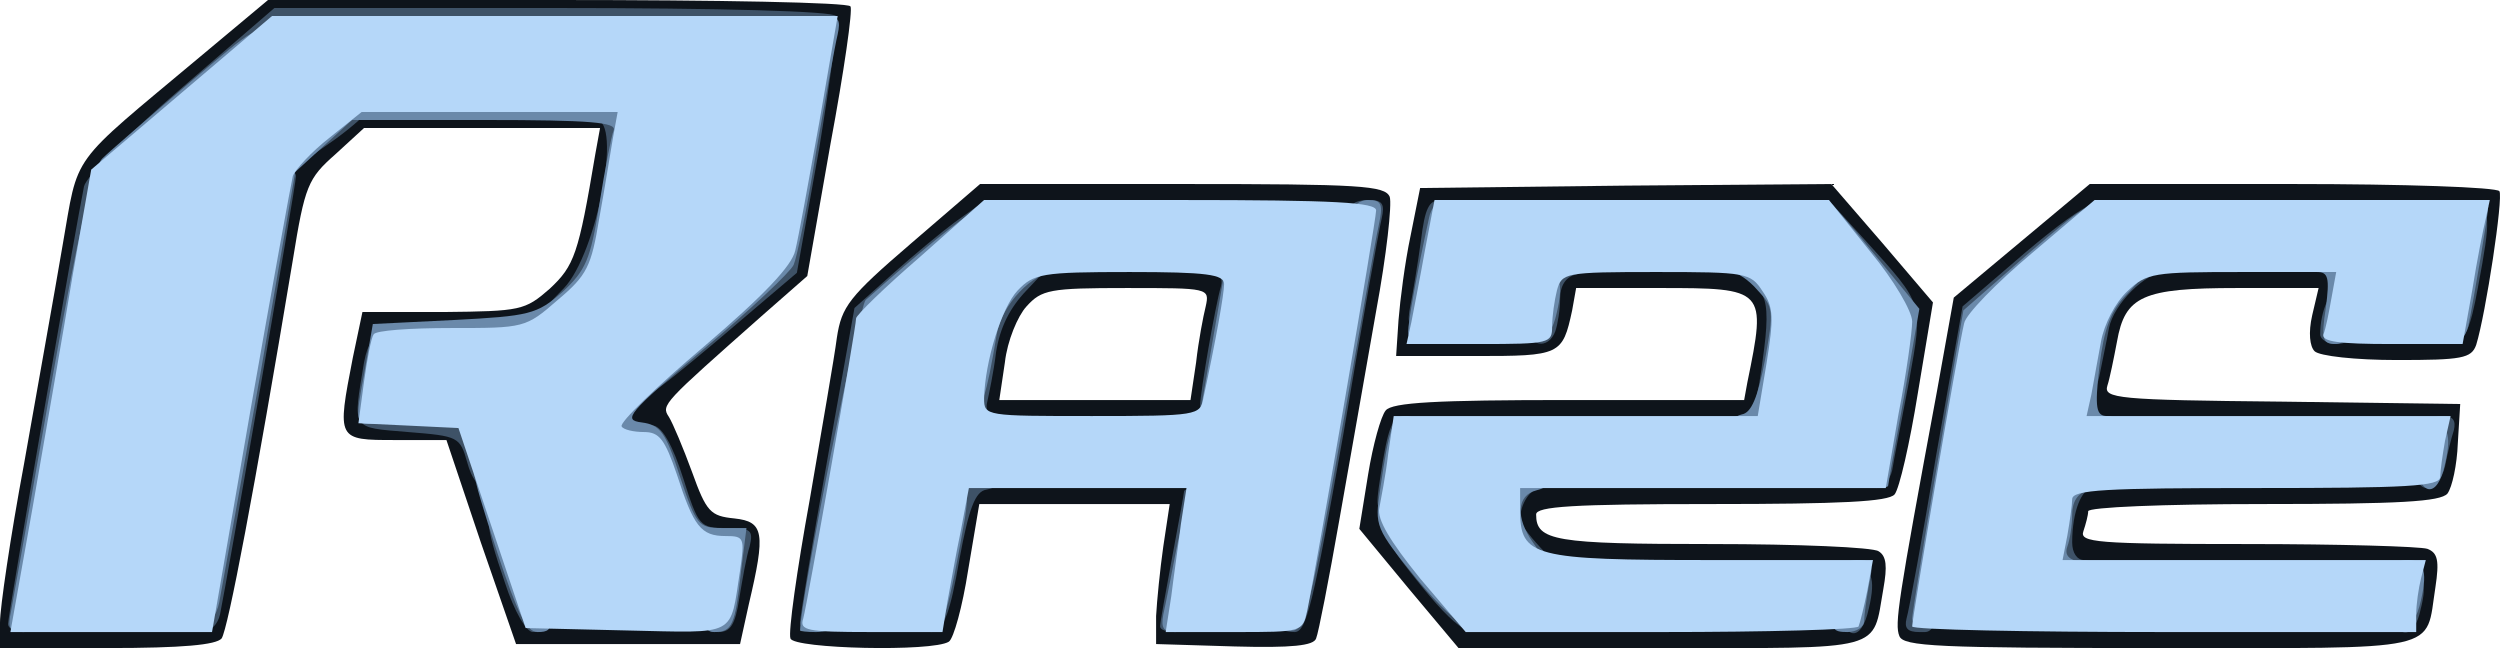 <?xml version="1.0" encoding="UTF-8" standalone="no"?>
<svg
   version="1.0"
   width="312.473"
   height="81.01"
   viewBox="0 0 312.473 81.01"
   preserveAspectRatio="xMidYMid"
   id="svg132"
   sodipodi:docname="raze.svg"
   inkscape:version="1.2 (dc2aedaf03, 2022-05-15)"
   xmlns:inkscape="http://www.inkscape.org/namespaces/inkscape"
   xmlns:sodipodi="http://sodipodi.sourceforge.net/DTD/sodipodi-0.dtd"
   xmlns="http://www.w3.org/2000/svg"
   xmlns:svg="http://www.w3.org/2000/svg">
  <defs
     id="defs136" />
  <sodipodi:namedview
     id="namedview134"
     pagecolor="#ffffff"
     bordercolor="#000000"
     borderopacity="0.25"
     inkscape:showpageshadow="2"
     inkscape:pageopacity="0.0"
     inkscape:pagecheckerboard="0"
     inkscape:deskcolor="#d1d1d1"
     showgrid="false"
     inkscape:zoom="3.1975"
     inkscape:cx="155.74668"
     inkscape:cy="40.344019"
     inkscape:window-width="1920"
     inkscape:window-height="1017"
     inkscape:window-x="-8"
     inkscape:window-y="-8"
     inkscape:window-maximized="1"
     inkscape:current-layer="svg132" />
  <g
     fill="#0e141b"
     id="g12"
     transform="translate(-44,-5)">
    <path
       d="M 44,82.8 C 44,81 45.3,72.1 47,63 48.6,53.9 50.8,41.7 51.8,35.8 53.9,23.9 52.4,26 69,12.1 L 77.5,5 h 36.2 c 19.9,0 36.4,0.3 36.6,0.8 0.3,0.4 -0.8,8.1 -2.5,17.2 l -2.9,16.5 -5.7,5 c -12.3,10.9 -12.6,11.1 -11.6,12.6 0.5,0.8 1.8,3.9 2.9,6.9 1.8,5 2.3,5.5 5.3,5.8 3.7,0.4 3.9,1.8 1.8,10.7 l -1.1,5 h -14 -14 L 104.1,72.8 99.8,60 h -6.4 c -7.3,0 -7.3,0 -5.3,-10.3 L 89.3,44 h 10.1 c 9.7,-0.1 10.2,-0.2 13.3,-2.9 3.1,-2.9 3.6,-4.3 5.7,-16.8 L 119,21 H 104.2 89.5 l -3.6,3.3 c -3.4,3 -3.8,3.9 -5.3,13.2 C 75.8,66.3 72.5,83.6 71.7,84.8 71,85.6 66.9,86 57.4,86 H 44 Z m 24.5,-4 C 68.7,77.5 71,64.6 73.6,50 l 4.5,-26.5 3.7,-3.2 3.7,-3.3 h 18.8 18.7 v 5.3 c -0.1,2.8 -0.7,8.3 -1.4,12 -1,5.4 -2,7.5 -4.6,10.3 l -3.4,3.4 h -9.7 c -5.4,0 -10,0.3 -10.2,0.8 -0.3,0.4 -0.8,2.1 -1.2,3.9 l -0.6,3.2 6.2,0.3 6.3,0.3 3.8,12.3 3.9,12.2 h 10.4 c 9.7,0 10.5,-0.1 10.5,-1.9 0,-1.1 0.3,-2.6 0.6,-3.5 0.5,-1.2 -0.1,-1.6 -2.3,-1.6 -2.7,0 -3.1,-0.5 -4.9,-6.2 -1.7,-5.5 -2.3,-6.3 -4.7,-6.6 -2.3,-0.3 -2.7,-0.8 -2.7,-3.6 0,-3 1.1,-4.2 10.8,-12.4 l 10.8,-9.1 2.2,-12.4 C 144,16.9 145,10.8 145,10.1 145,9.3 136.2,9 113.2,9 H 81.3 L 69.7,19 c -6.5,5.6 -11.9,11 -12.2,12.3 -0.7,3.2 -8.5,48 -8.5,48.9 0,0.5 4.3,0.8 9.5,0.8 9,0 9.5,-0.1 10,-2.2 z"
       id="path2" />
    <path
       d="m 142.8,84.8 c -0.3,-0.7 0.8,-8.5 2.4,-17.3 1.5,-8.8 3.1,-17.9 3.4,-20.3 0.6,-3.9 1.5,-5.1 9.3,-11.8 l 8.6,-7.4 h 25.3 c 22.3,0 25.3,0.2 25.9,1.6 0.3,0.9 -0.4,7.3 -1.7,14.3 -1.2,6.9 -3.3,18.7 -4.6,26.1 -1.3,7.4 -2.6,14.1 -2.9,14.8 -0.3,0.9 -3,1.2 -10.2,1 l -9.8,-0.3 V 82 c 0.1,-1.9 0.5,-5.9 0.9,-8.7 l 0.8,-5.3 h -11.9 -11.9 l -1.4,8.3 c -0.7,4.5 -1.8,8.5 -2.4,8.9 -2,1.3 -19.4,0.9 -19.8,-0.4 z m 18.1,-12.8 1.6,-8.5 16.4,-0.3 16.4,-0.3 -0.7,6.8 c -0.3,3.8 -0.9,7.8 -1.2,9.1 -0.6,2.1 -0.4,2.2 5.3,2.2 h 5.8 l 3.9,-21.7 c 2.1,-12 4,-22.8 4.3,-24 l 0.5,-2.3 h -21.7 -21.8 l -6.8,5.5 c -3.7,3.1 -7.3,6.3 -8,7.1 -1,1.2 -6.8,30.1 -6.9,34.2 0,1 1.5,1.2 5.7,1 l 5.7,-0.3 z"
       id="path4" />
    <path
       d="m 164,57.3 c 0,-7 2.3,-15.9 4.8,-18.5 l 2.6,-2.8 h 14.3 c 16.7,0 15.4,-1.5 12.6,14.3 L 196.7,60 H 180.3 164 Z m 29.5,-7 c 0.3,-2.7 0.9,-5.8 1.2,-7 0.5,-2.3 0.4,-2.3 -9.9,-2.3 -9.6,0 -10.6,0.2 -12.5,2.3 -1.1,1.2 -2.4,4.3 -2.7,7 l -0.7,4.7 h 11.9 12 z"
       id="path6" />
    <path
       d="m 220.1,78.6 -6.2,-7.5 1.1,-6.8 c 0.6,-3.7 1.6,-7.3 2.2,-8 0.8,-1 6.3,-1.3 22.9,-1.3 H 262 l 0.4,-2.2 C 264.8,41.1 264.7,41 251.4,41 H 241 l -0.5,2.8 c -1.2,5.6 -1.5,5.7 -12.1,5.7 h -9.9 l 0.3,-4.5 c 0.2,-2.5 0.8,-7.2 1.5,-10.5 l 1.2,-6 25.7,-0.3 25.7,-0.2 6.4,7.4 6.3,7.4 -1.9,11.4 c -1,6.2 -2.3,11.9 -2.9,12.6 -0.8,0.9 -6.6,1.2 -22.9,1.2 -17.3,0 -21.9,0.3 -21.9,1.3 0,3.3 2.3,3.7 22,3.7 10.7,0 20.1,0.4 20.8,0.9 1,0.6 1.1,1.9 0.6,4.7 -1.4,7.9 0.5,7.4 -27.8,7.4 H 226.3 Z M 274,79.5 C 274,78.2 271.1,78 254.1,78 h -19.9 l -1.6,-2.5 c -0.9,-1.3 -1.6,-4 -1.6,-5.9 0,-6.9 -1.1,-6.6 23.5,-6.6 20.4,0 22.4,-0.2 22.9,-1.7 0.2,-1 1,-5 1.7,-9 l 1.2,-7.2 -5.2,-6 -5.3,-6.1 h -22.4 c -18.2,0 -22.4,0.3 -22.4,1.4 0,0.7 -0.3,3.4 -0.6,6 l -0.7,4.6 h 5.6 c 6,0 5.9,0.1 6.9,-6.5 0.3,-1.9 1.2,-2 14.2,-2.3 18,-0.3 18.1,-0.3 17.3,11.8 -0.9,13.2 1.6,12 -24.3,12 H 221 l -0.4,2.3 c -1.3,5.6 -1,6.6 3.8,12.6 l 4.9,6.1 h 22.4 c 19.2,0 22.3,-0.2 22.3,-1.5 z"
       id="path8" />
    <path
       d="m 281.4,84.5 c -0.6,-1.5 -0.2,-4.2 4.7,-30.6 l 2.1,-11.7 8.5,-7.1 8.5,-7.1 h 25.3 c 14,0 25.6,0.4 25.9,0.9 0.5,0.8 -1.7,15.3 -2.9,19.2 -0.6,1.7 -1.8,1.9 -9.9,1.9 -5.2,0 -9.7,-0.5 -10.3,-1.1 -0.6,-0.6 -0.8,-2.3 -0.3,-4.5 l 0.8,-3.4 h -10.2 c -11.8,0 -14,1 -15,6.7 -0.4,2.1 -0.9,4.6 -1.2,5.5 -0.5,1.6 1.2,1.8 21.8,2 l 22.3,0.3 -0.3,4.9 c -0.1,2.7 -0.7,5.5 -1.3,6.3 -0.9,1 -5.9,1.3 -23,1.3 -12.6,0 -21.9,0.4 -21.9,0.9 0,0.5 -0.3,1.6 -0.6,2.5 -0.5,1.4 1.6,1.6 20.4,1.6 11.6,0 21.7,0.3 22.6,0.6 1.3,0.5 1.5,1.5 1,4.8 -1.3,8.2 1.4,7.6 -34.5,7.6 -27.8,0 -32,-0.2 -32.5,-1.5 z m 61.6,-5 C 343,78.2 339.9,78 321.5,78 H 300 v -5.2 c 0,-10.6 -1.9,-9.8 23.5,-9.8 18.9,0 22.4,-0.2 22.9,-1.5 C 346.9,60.2 344.1,60 325,60 h -22 v -4.4 c 0,-8 1.8,-14.9 4.6,-17.4 2.3,-2.1 3.4,-2.2 16.5,-2.2 H 338 v 4.5 4.5 h 5.4 c 3,0 5.7,-0.4 6,-0.8 0.3,-0.5 0.8,-3.2 1.2,-6 L 351.3,33 H 329.6 308 l -7.9,6.6 -7.8,6.7 -2.7,15.6 c -1.5,8.6 -3,16.4 -3.2,17.4 -0.5,1.6 1.3,1.7 28,1.7 24.8,0 28.6,-0.2 28.6,-1.5 z"
       id="path10" />
  </g>
  <g
     fill="#3e5267"
     id="g70"
     transform="translate(-44,-5)">
    <path
       d="M 45,83 C 45,81.9 53.7,32.1 54.5,28.3 54.8,27 60.2,21.6 66.7,16 L 78.3,6 h 34.8 c 21.2,0 35,0.4 35.4,1 0.3,0.5 -0.7,7.9 -2.1,16.5 l -2.8,15.6 -10,8.5 c -8.8,7.4 -10.1,8.2 -10.4,6.4 -0.6,-3.5 0.6,-5 3.7,-5 2.5,0 3,-0.4 3.3,-2.7 0.2,-2.2 0.9,-2.9 3.1,-3.1 1.9,-0.2 2.7,-0.9 2.7,-2.4 0,-1.1 0.8,-2.2 1.9,-2.5 2.1,-0.5 2.2,-0.7 4.6,-14.8 0.9,-5 1.8,-10 2.1,-11.2 L 145,10 h -32.9 c -28.3,0 -33,0.2 -33.5,1.5 -0.3,0.9 -1.8,1.5 -3.5,1.5 -2.5,0 -3,0.4 -3.3,2.8 -0.2,2.2 -0.8,2.8 -3.5,3 -2.6,0.3 -3.2,0.8 -3.5,3 -0.2,2.2 -0.9,2.8 -3.5,3 -2.6,0.3 -3.3,0.8 -3.3,2.5 0,1.2 -2.1,14.5 -4.7,29.5 C 49.2,80.3 48.3,84 46.8,84 45.8,84 45,83.5 45,83 Z"
       id="path14" />
    <path
       d="m 68,82.3 c 0,-1 2.1,-14.1 4.7,-29.1 4.1,-23.6 5,-27.2 6.5,-27.2 1,0 1.8,0.5 1.8,1 0,1.1 -8.7,51 -9.5,54.8 -0.6,2.6 -3.5,3 -3.5,0.5 z"
       id="path16" />
    <path
       d="m 107.1,77.8 c -2.6,-7.6 -2.6,-8.8 -0.3,-8.8 1.3,0 2.3,1.5 3.5,5.3 2.1,6.6 2.2,9.7 0.3,9.7 -0.8,0 -2.3,-2.5 -3.5,-6.2 z"
       id="path18" />
    <path
       d="m 132.5,80.3 c 0.3,-2.1 0.9,-4.8 1.2,-6 0.5,-2.1 0.1,-2.3 -2.9,-2.3 -3.3,0 -3.5,-0.3 -5.1,-5.3 -2.2,-6.9 -2.2,-8.9 0,-8.5 1.1,0.2 2.4,2.5 3.7,6.6 1.9,6 2.1,6.2 5.4,6.2 3,0 3.4,0.2 2.9,2.3 -0.4,1.2 -0.9,4.1 -1.3,6.5 -0.5,3.3 -1.1,4.2 -2.6,4.2 -1.8,0 -1.9,-0.4 -1.3,-3.7 z"
       id="path20" />
    <path
       d="m 144,82.8 c 0,-0.7 1.5,-9.8 3.4,-20.3 l 3.4,-19 4.8,-4.3 c 2.7,-2.4 6.2,-5.3 7.7,-6.4 l 2.8,-2 -0.3,3.3 c -0.2,2.9 -0.7,3.5 -3,3.7 -1.9,0.2 -2.8,0.9 -2.8,2.1 0,2.1 -1.9,4.1 -4,4.1 -1.4,0 -2.3,3.5 -5,20 -3,17.3 -3.7,20 -5.2,20 -1,0 -1.8,-0.6 -1.8,-1.2 z"
       id="path22" />
    <path
       d="m 159,82.5 c 0,-1 0.7,-5.7 1.6,-10.6 l 1.7,-8.9 h 3.3 c 3.6,0 4.9,2.6 1.7,3.2 -1.4,0.2 -2.2,2.3 -3.4,8.8 -1.1,6.4 -1.9,8.6 -3.2,8.8 -1.1,0.2 -1.7,-0.3 -1.7,-1.3 z"
       id="path24" />
    <path
       d="m 189,83.3 c 0,-0.5 0.7,-4.3 1.5,-8.6 0.8,-4.3 1.5,-8.1 1.5,-8.3 0,-0.2 0.7,-0.4 1.5,-0.4 1.8,0 1.9,3 0.3,11.6 -0.9,5.1 -1.5,6.4 -3,6.4 -1,0 -1.8,-0.3 -1.8,-0.7 z"
       id="path26" />
    <path
       d="M 204,83.3 C 204,82.8 206,71 208.5,57 211,43 213,31.2 213,30.8 c 0,-0.5 0.9,-0.8 2.1,-0.8 1.7,0 2,0.5 1.6,2.3 -0.3,1.2 -2.5,13.3 -4.8,27 -3.8,21.3 -4.6,24.7 -6.1,24.7 -1,0 -1.8,-0.3 -1.8,-0.7 z"
       id="path28" />
    <path
       d="m 221.7,78.3 c -4.2,-5.2 -4.5,-5.8 -2.6,-6.1 3.2,-0.5 4.9,0.5 4.9,3.2 0,1.8 0.6,2.5 2.3,2.8 1.6,0.2 2.3,1.1 2.5,3.1 0.5,4.3 -2,3.3 -7.1,-3 z"
       id="path30" />
    <path
       d="m 274,80 c 0,-3.3 0.3,-4 2,-4 2.1,0 2.5,1.6 1.4,5.8 -1.1,3.9 -3.4,2.7 -3.4,-1.8 z"
       id="path32" />
    <path
       d="m 282.3,82.3 c 0.3,-1 2,-10.2 3.7,-20.4 l 3.3,-18.6 7.8,-6.7 c 8.3,-7 11.3,-8.2 10.7,-4.3 -0.2,1.7 -1.1,2.3 -3.5,2.5 -2.6,0.3 -3.2,0.8 -3.5,3 -0.2,2.1 -0.9,2.8 -3,3 -1.8,0.2 -2.8,0.9 -2.8,1.9 0,0.9 -0.6,2.4 -1.4,3.2 -0.7,0.9 -2.5,8.6 -4,17.1 -3.8,22 -3.5,21 -5.7,21 -1.5,0 -1.9,-0.5 -1.6,-1.7 z"
       id="path34" />
    <path
       d="m 343,80.5 c 0,-2.8 0.4,-3.5 2,-3.5 2.1,0 2.4,1 1.4,4.8 -1,3.6 -3.4,2.7 -3.4,-1.3 z"
       id="path36" />
    <path
       d="m 299,75.6 c 0,-1.3 0.3,-4.4 0.6,-7 0.6,-4.4 0.8,-4.6 4,-4.6 1.9,0 3.4,0.5 3.4,1 0,0.6 -0.6,1 -1.4,1 -1.4,0 -2.6,2.9 -2.6,6.8 0,1.3 0.6,2.2 1.5,2.2 0.8,0 1.5,0.7 1.5,1.5 0,1 -1.1,1.5 -3.5,1.5 -3,0 -3.5,-0.3 -3.5,-2.4 z"
       id="path38" />
    <path
       d="m 231.6,72.3 c -1.2,-7.6 -1,-8.3 2.9,-8.3 1.9,0 3.5,0.5 3.5,1 0,0.6 -0.6,1 -1.4,1 -1.3,0 -2.6,2 -2.6,3.9 0,0.5 1.1,2 2.5,3.5 l 2.4,2.6 h -3.3 c -3.1,0 -3.4,-0.3 -4,-3.7 z"
       id="path40" />
    <path
       d="m 216.5,64.8 c 1,-6.6 1.5,-7.8 3.2,-7.8 1.3,0 1.5,0.8 0.9,4.6 -0.3,2.6 -0.6,5.3 -0.6,6 0,0.8 -0.9,1.4 -2.1,1.4 -1.9,0 -2,-0.4 -1.4,-4.2 z"
       id="path42" />
    <path
       d="M 102.4,62.8 C 101.5,59.6 101.3,59.5 95,59 87.8,58.4 88.1,58.8 89.5,50.3 90.4,45.4 93,46 93,51 v 4 h 5.5 c 5,0 5.6,0.2 6.5,2.6 0.6,1.4 1,3.9 1,5.5 0,4 -2.5,3.8 -3.6,-0.3 z"
       id="path44" />
    <path
       d="m 277,64.3 c 0,-1 0.7,-5.6 1.5,-10.3 1,-5.5 1.1,-8.8 0.5,-9.4 -0.6,-0.6 -1,-2 -1,-3.2 0,-1.6 -0.7,-2.4 -2.2,-2.6 -1.9,-0.2 -2.3,-1 -2.6,-4.3 l -0.2,-4 4.1,4.5 c 7.4,8.2 7.3,7.7 5.5,17.7 -0.9,4.8 -1.9,9.8 -2.1,11.1 -0.6,2.6 -3.5,3 -3.5,0.5 z"
       id="path46" />
    <path
       d="m 346,63.8 c 0,-4.3 1.2,-6.8 3.2,-6.8 1.4,0 1.8,0.5 1.5,1.8 -0.3,0.9 -0.8,2.9 -1.1,4.5 -0.8,3.3 -3.6,3.7 -3.6,0.5 z"
       id="path48" />
    <path
       d="m 260,58 c 0,-0.5 0.6,-1 1.4,-1 1.8,0 2.2,-1.3 3.1,-8.4 0.5,-3.9 0.4,-6.1 -0.5,-7.1 -1.1,-1.3 -0.8,-1.5 1.9,-1.5 3.6,0 3.8,0.9 1.9,12 l -1.2,7 h -3.3 c -1.8,0 -3.3,-0.4 -3.3,-1 z"
       id="path50" />
    <path
       d="m 164,55.2 c 0,-4.3 2.1,-14.5 3.2,-15.9 0.6,-0.7 2.7,-1.3 4.6,-1.3 h 3.6 l -3.1,3.3 c -2.1,2.2 -3.3,4.6 -3.8,7.7 -0.3,2.5 -0.9,5.3 -1.1,6.2 -0.3,1.1 0.2,1.8 1.8,2.1 1.5,0.3 1,0.5 -1.4,0.6 -3.5,0.1 -3.8,-0.1 -3.8,-2.7 z"
       id="path52" />
    <path
       d="m 194,55.7 c 0,-1.6 1.9,-12.5 2.6,-14.9 0.3,-1.1 -0.2,-1.8 -1.8,-2.1 -1.5,-0.3 -1,-0.5 1.5,-0.6 4.3,-0.1 4.3,-0.3 2.5,11.2 -0.9,6.4 -1.5,7.7 -3,7.7 -1,0 -1.8,-0.6 -1.8,-1.3 z"
       id="path54" />
    <path
       d="m 303,52.6 c 0,-1.3 0.3,-4.4 0.6,-7 0.6,-4 1,-4.6 3,-4.6 1.9,0 2.4,-0.5 2.4,-2.5 0,-2.2 0.4,-2.5 3.5,-2.5 2.4,0 3.5,0.5 3.5,1.5 0,0.8 -0.6,1.5 -1.4,1.5 -2.4,0 -6.4,4 -7,7 -0.3,1.7 -0.9,4.4 -1.2,6 -0.7,3.6 -3.4,4.1 -3.4,0.6 z"
       id="path56" />
    <path
       d="m 235,45.8 c 0,-1.3 0.3,-4 0.6,-6 0.6,-3.5 0.9,-3.8 4,-3.8 3.8,0 4.8,2.4 1.4,3.3 -1.3,0.3 -2,1.4 -2,3 0,1.4 -0.3,3.2 -0.6,4.1 -0.9,2.4 -3.4,1.9 -3.4,-0.6 z"
       id="path58" />
    <path
       d="m 334,46.8 c 0,-3 1.3,-5.8 2.6,-5.8 0.9,0 1.4,1.2 1.4,3.5 0,2.8 -0.4,3.5 -2,3.5 -1.1,0 -2,-0.6 -2,-1.2 z"
       id="path60" />
    <path
       d="m 349.4,43.9 c 0.4,-2.4 1,-6.3 1.3,-8.6 0.4,-3.3 1,-4.3 2.4,-4.3 2.2,0 2.3,1 0.6,10 -0.9,5 -1.6,6.6 -3.1,6.8 -1.7,0.4 -1.8,0 -1.2,-3.9 z"
       id="path62" />
    <path
       d="m 220.3,43.1 c 0.3,-1.5 0.9,-5.1 1.3,-8 0.5,-4.1 1,-5.1 2.5,-5.1 2.2,0 2.2,0.1 0.8,9.1 -1,5.8 -1.5,6.9 -3.2,6.9 -1.6,0 -1.9,-0.5 -1.4,-2.9 z"
       id="path64" />
    <path
       d="m 114.5,41 c 4.1,-4.3 7.3,-21 4,-21 -0.8,0 -1.5,-0.7 -1.5,-1.5 0,-1 1.1,-1.5 3.5,-1.5 4.2,0 4.3,0.8 2,13.9 -2.2,12.2 -2.7,13.1 -7.2,13.1 h -3.7 z"
       id="path66" />
    <path
       d="m 82.2,21.9 c 0.3,-3.1 0.6,-3.4 4.1,-3.7 2,-0.2 3.7,0 3.7,0.5 0,0.4 -1.9,2.1 -4.1,3.7 l -4,2.8 z"
       id="path68" />
  </g>
  <g
     fill="#6a89aa"
     id="g120"
     transform="translate(-44,-5)">
    <path
       d="M 45.4,81.3 C 45.7,79.7 48,66.8 50.5,52.5 53.8,34 55.6,26 56.8,24.8 c 0.9,-0.9 5.8,-5.1 10.7,-9.3 8.7,-7.4 9,-7.6 9.3,-5 0.4,3.3 -1.3,5.5 -4.4,5.5 -1.6,0 -2.4,0.7 -2.6,2.3 -0.2,1.7 -1.1,2.3 -3.5,2.5 -2.6,0.3 -3.2,0.8 -3.5,3 -0.2,1.9 -1,2.8 -2.5,3 -1.7,0.2 -2.3,1 -2.3,2.7 0,1.3 -2,13.9 -4.5,27.9 C 51,71.5 49,83.2 49,83.5 c 0,0.3 -0.9,0.5 -2.1,0.5 -1.7,0 -2,-0.4 -1.5,-2.7 z"
       id="path72" />
    <path
       d="M 106.2,74.2 C 102.5,62.8 102.4,62 104.8,62 c 1.4,0 2.5,2.3 5,9.8 3.7,11.4 3.8,12.2 1.4,12.2 -1.4,0 -2.5,-2.3 -5,-9.8 z"
       id="path74" />
    <path
       d="m 132.4,79.5 c 0.6,-3.8 0.5,-4.5 -0.9,-4.5 -2.5,0 -4,-2 -5.9,-7.7 -1.4,-4.4 -2.1,-5.2 -4.4,-5.5 -2.4,-0.3 -2.7,-0.7 -2.7,-4.3 0,-3.8 0.2,-4 3.2,-4.3 2.6,-0.3 3.2,-0.8 3.5,-3 0.2,-2.2 0.9,-2.8 3.5,-3 2.6,-0.3 3.2,-0.8 3.5,-3 0.2,-2.1 0.9,-2.8 3.1,-3 1.9,-0.2 2.7,-0.9 2.7,-2.2 0,-1 0.4,-2.1 0.9,-2.5 1,-0.5 1.8,-4.1 4.7,-20.2 1.4,-8.1 1.9,-9.3 3.6,-9.3 1.6,0 1.9,0.5 1.5,2.3 -0.3,1.2 -1.5,7.8 -2.7,14.7 -1.1,6.9 -2.4,13.2 -2.8,14.1 -0.4,0.9 -5.4,5.6 -11.2,10.5 -9.6,8.1 -10.2,8.9 -7.8,9.2 2.3,0.3 3,1.2 4.8,6.8 2,6 2.3,6.4 5.2,6.4 h 3.1 l -0.7,5.6 c -0.7,6.5 -1.1,7.4 -3.3,7.4 -1.2,0 -1.4,-0.8 -0.9,-4.5 z"
       id="path76" />
    <path
       d="m 144,83.8 c 0.1,-4.2 7.4,-40.6 8.2,-41.3 C 166.3,30 170,27.8 170,32 c 0,1.5 -0.7,2 -2.9,2 -2.5,0 -3,0.4 -3.3,2.8 -0.2,2.2 -0.8,2.8 -3.5,3 -2.6,0.3 -3.3,0.8 -3.3,2.4 0,1.2 -0.6,2.9 -1.4,3.7 -1.1,1.2 -7.6,33.3 -7.6,37.4 0,0.4 -0.9,0.7 -2,0.7 -1.1,0 -2,-0.1 -2,-0.2 z"
       id="path78" />
    <path
       d="m 159,81.9 c 0,-1.1 0.5,-5.1 1.1,-9 1,-5.8 1.5,-6.9 3.2,-6.9 1.7,0 1.8,0.5 1.3,3.8 -2,11.4 -2.8,14.2 -4.2,14.2 -0.8,0 -1.4,-0.9 -1.4,-2.1 z"
       id="path80" />
    <path
       d="m 189.4,81.8 c 0.3,-1.3 1,-4.9 1.6,-8 0.8,-4.1 1.6,-5.8 2.7,-5.8 1.3,0 1.5,0.9 0.9,5.7 -1,8.7 -1.6,10.3 -3.7,10.3 -1.5,0 -1.8,-0.5 -1.5,-2.2 z"
       id="path82" />
    <path
       d="m 204,82.4 c 0,-1.5 7.4,-44.9 8.5,-50.1 0.4,-1.4 1.3,-2.3 2.5,-2.3 1.7,0 1.9,0.5 1.3,3.3 -0.4,1.7 -2.5,13.8 -4.8,26.7 -3.4,19.2 -4.4,23.6 -5.8,23.8 -1.1,0.2 -1.7,-0.3 -1.7,-1.4 z"
       id="path84" />
    <path
       d="m 221.1,77.4 c -5.2,-6.4 -5.3,-6.6 -4.6,-11.2 1.1,-7.6 1.6,-9.2 3.2,-9.2 1.3,0 1.5,1 1.1,5.3 -0.8,7.8 0,11.5 2.6,11.9 1.5,0.2 2.2,1.1 2.4,3.1 0.2,1.9 0.9,2.7 2.3,2.7 1.2,0 1.9,0.7 1.9,2 0,3.7 -3.4,2 -8.9,-4.6 z"
       id="path86" />
    <path
       d="m 273.4,80.9 c 0.3,-1.7 0.6,-3.8 0.6,-4.5 0,-0.8 1,-1.4 2.1,-1.4 1.9,0 2.1,0.4 1.5,3.1 -0.3,1.7 -0.6,3.8 -0.6,4.5 0,0.8 -1,1.4 -2.1,1.4 -1.9,0 -2.1,-0.4 -1.5,-3.1 z"
       id="path88" />
    <path
       d="m 68,80.5 c 0,-2.1 8,-49.6 9.5,-56.2 0.4,-1.8 1.2,-2.3 3.5,-2.3 2.5,0 3,-0.4 3,-2.4 0,-1.3 0.7,-2.7 1.6,-3 0.9,-0.3 9.9,-0.6 20.1,-0.6 h 18.6 l -0.6,6.8 c -1,11 -2.8,19.2 -4.2,19.2 -0.7,0 -1.5,0.9 -1.8,2.1 -0.3,1.1 -1.5,2.3 -2.6,2.6 -1.2,0.3 -2.1,0.9 -2.1,1.4 0,0.4 -4.4,1 -9.7,1.1 -8.9,0.3 -9.8,0.5 -10.1,2.3 -0.8,5.3 -1.3,6.5 -3,6.5 -1.7,0 -1.8,-0.5 -0.7,-6.2 l 1.1,-6.3 10.1,-0.5 c 9.5,-0.5 10.4,-0.7 13.6,-3.5 2.9,-2.7 3.5,-4 4.6,-10.9 0.7,-4.4 1.5,-8.6 1.8,-9.3 0.4,-1 -2.8,-1.3 -16.1,-1.3 H 88 L 84.4,23.3 80.9,26.5 76.5,52 C 74,66 71.7,78.7 71.4,80.3 70.7,83.7 68,83.9 68,80.5 Z"
       id="path90" />
    <path
       d="m 283,82.3 c 0,-0.5 1.4,-9.3 3.2,-19.7 l 3.2,-18.8 8,-7 c 7.2,-6.2 8.1,-6.8 8.4,-4.8 0.6,3.5 -0.5,5 -3.7,5 -2.5,0 -3,0.4 -3.3,2.8 -0.2,2.1 -0.9,2.8 -2.9,3 -2.5,0.3 -2.6,0.6 -5.7,18.6 -1.8,10 -3.2,19 -3.2,19.9 0,1.6 -4,2.6 -4,1 z"
       id="path92" />
    <path
       d="m 343,79 c 0,-3.3 0.3,-4 2,-4 2.1,0 2.5,1.6 1.4,5.8 -1.1,3.9 -3.4,2.7 -3.4,-1.8 z"
       id="path94" />
    <path
       d="m 299,73.3 c 0,-1.6 0.3,-4.5 0.6,-6.5 0.6,-3.5 0.9,-3.8 4,-3.8 3.8,0 4.8,2.4 1.4,3.3 -1.3,0.3 -2,1.4 -2,3 0,1.4 -0.3,3.2 -0.6,4 -0.4,1.1 0.2,1.7 1.8,2 1.5,0.3 1,0.5 -1.4,0.6 -3.5,0.1 -3.8,-0.1 -3.8,-2.6 z"
       id="path96" />
    <path
       d="m 231,69 v -6 h 3.5 c 3.9,0 5,2.4 1.5,3.3 -2.4,0.6 -2.6,3.4 -0.4,6.5 1.5,2.1 1.4,2.2 -1.5,2.2 H 231 Z"
       id="path98" />
    <path
       d="m 277,63.3 c 0,-1.6 0.7,-6.3 1.5,-10.6 1.9,-9.8 1.9,-9.4 -0.5,-10 -1.4,-0.3 -2,-1.4 -2,-3.1 0,-1.9 -0.5,-2.6 -2,-2.6 -1.6,0 -2,-0.7 -2,-3.5 0,-1.9 0.2,-3.5 0.4,-3.5 0.2,0 2.9,3.1 5.9,6.8 l 5.6,6.8 -1.9,10.9 c -1.1,6 -2,11 -2,11.2 0,0.2 -0.7,0.3 -1.5,0.3 -1,0 -1.5,-1 -1.5,-2.7 z"
       id="path100" />
    <path
       d="m 346,62 c 0,-3.3 0.3,-4 2,-4 2.1,0 2.5,1.6 1.4,5.8 -1.1,3.9 -3.4,2.7 -3.4,-1.8 z"
       id="path102" />
    <path
       d="m 260,58.6 c 0,-0.8 0.8,-1.6 1.7,-1.8 1.2,-0.2 2,-2.1 2.9,-6.8 1.1,-6.1 1.1,-6.6 -0.9,-8.7 -1.1,-1.3 -2.6,-2.3 -3.4,-2.3 -0.7,0 -1.3,-0.7 -1.3,-1.6 0,-1.2 0.9,-1.4 3.8,-1.2 3.1,0.2 3.8,0.7 4.1,2.8 0.1,1.4 0.8,2.8 1.4,3.2 0.7,0.4 0.7,3.2 -0.2,9.2 l -1.3,8.6 h -3.4 c -2.3,0 -3.4,-0.5 -3.4,-1.4 z"
       id="path104" />
    <path
       d="m 302.4,52.8 c 0.4,-4 1.1,-7.4 1.6,-7.6 0.6,-0.2 1,-1.7 1,-3.3 0,-2.7 0.3,-2.9 3.7,-2.9 h 3.7 l -2.6,2.8 c -2,2.1 -2.8,4.2 -3.4,9 -0.6,5.3 -0.4,6.2 1,6.2 0.9,0 1.6,0.7 1.6,1.5 0,1.1 -1.1,1.5 -3.6,1.5 h -3.7 z"
       id="path106" />
    <path
       d="m 192.3,57.3 c 0.9,-0.2 1.7,-0.5 1.7,-0.6 0,-0.1 0.7,-4 1.5,-8.7 0.8,-4.7 1.5,-8.6 1.5,-8.7 0,-0.2 0.7,-0.3 1.5,-0.3 1.8,0 1.9,2.6 0.3,12 l -1.2,7 -3.6,-0.1 c -1.9,-0.1 -2.7,-0.3 -1.7,-0.6 z"
       id="path108" />
    <path
       d="m 164,53.3 c 0,-6.3 1.2,-10.3 3.1,-10.3 1.3,0 1.9,-0.9 2.1,-3.2 0.3,-3 0.6,-3.3 4.1,-3.6 2.8,-0.2 3.7,0 3.7,1.2 0,0.9 -0.5,1.6 -1.1,1.6 -2.8,0 -6.7,4.1 -7.3,7.7 -1.4,8.2 -1.8,9.3 -3.2,9.3 -0.9,0 -1.4,-1 -1.4,-2.7 z"
       id="path110" />
    <path
       d="m 220,46.5 c 0,-1.2 1,-6.9 2.6,-14.2 0.5,-2.8 3.4,-3 3.4,-0.3 0,1.1 -0.5,5.1 -1.2,9 -1,5.6 -1.6,7 -3,7 -1,0 -1.8,-0.7 -1.8,-1.5 z"
       id="path112" />
    <path
       d="m 334.7,43.5 c 0.5,-3.8 0.3,-4.5 -1.1,-4.5 -0.9,0 -1.6,-0.7 -1.6,-1.5 0,-1 1.1,-1.5 3.5,-1.5 3.2,0 3.5,0.3 3.5,2.9 0,5.7 -1.2,9.1 -3.1,9.1 -1.6,0 -1.8,-0.6 -1.2,-4.5 z"
       id="path114" />
    <path
       d="m 349,45.9 c 0,-1.1 0.5,-5.1 1.1,-9 1,-5.6 1.5,-6.9 3,-6.9 1.1,0 1.9,0.4 1.9,0.8 0,1 -1.8,11.6 -2.5,15 -0.7,2.8 -3.5,2.9 -3.5,0.1 z"
       id="path116" />
    <path
       d="m 235,43 c 0,-3.3 0.3,-4 2,-4 2.1,0 2.5,1.6 1.4,5.8 -1.1,3.9 -3.4,2.7 -3.4,-1.8 z"
       id="path118" />
  </g>
  <g
     fill="#b5d7f9"
     id="g130"
     transform="translate(-44,-5)">
    <path
       d="m 48.1,68.3 c 1.5,-8.7 3.8,-21.7 5,-29 L 55.4,26.2 66.7,16.6 78,7 h 35.3 35.4 l -2.3,13.3 c -1.3,7.2 -2.6,14.4 -3,16 -0.4,1.9 -3.9,5.6 -11.4,12 -5.9,5 -10.6,9.5 -10.3,10 0.2,0.4 1.5,0.7 2.8,0.7 1.9,0 2.6,0.9 4.1,5.3 2.1,6.5 3,7.7 6.1,7.7 2.3,0 2.4,0.2 1.8,4.3 -1.3,8.4 -0.2,7.8 -14.2,7.5 L 109.7,83.5 105.5,71 101.3,58.5 95.1,58.2 88.8,57.9 89.5,52.7 c 0.4,-2.9 0.9,-5.5 1.2,-5.9 0.2,-0.5 4.6,-0.8 9.7,-0.8 9.1,0 9.3,0 13.3,-3.5 3.7,-3.1 4.2,-4.2 5.2,-10.2 0.7,-3.8 1.4,-8.3 1.7,-10 l 0.6,-3.3 h -16 -16 l -4,3.2 C 82.9,24 80.9,26.2 80.6,27 80.4,27.8 78,41 75.3,56.3 L 70.5,84 H 57.9 45.3 Z"
       id="path122" />
    <path
       d="m 144.4,82.3 c 0.5,-1.8 6.6,-36.3 6.6,-37.5 0,-0.4 3.6,-3.9 8,-7.7 l 8,-7.1 h 24.5 c 19.5,0 24.5,0.3 24.5,1.3 0,1.3 -7.4,44.2 -8.6,50 -0.6,2.7 -0.6,2.7 -9.1,2.7 h -8.6 l 0.7,-4.5 c 0.3,-2.5 0.9,-6.5 1.2,-9 l 0.7,-4.5 h -13.6 -13.6 l -1,5.3 c -0.6,2.8 -1.3,6.9 -1.7,9 l -0.6,3.7 h -9 c -8,0 -8.9,-0.2 -8.4,-1.7 z m 50,-27.5 C 196,47.4 197,41.7 197,40.5 197,39.3 194.8,39 185.2,39 c -11,0 -12,0.2 -14,2.3 -2,2.1 -4.1,8.9 -4.2,13.5 0,2.2 0.2,2.2 13.5,2.2 13.2,0 13.5,-0.1 13.9,-2.2 z"
       id="path124" />
    <path
       d="m 221.5,77.3 c -3.8,-4.7 -5.4,-7.4 -5.1,-8.8 0.2,-1.1 0.8,-4.1 1.1,-6.7 l 0.7,-4.8 h 22.8 22.7 l 1.1,-6.6 c 0.9,-5.6 0.9,-7 -0.5,-9 -1.5,-2.3 -2,-2.4 -13.3,-2.4 -11.4,0 -11.8,0.1 -12.4,2.3 -0.3,1.2 -0.6,3.2 -0.6,4.5 0,2.1 -0.3,2.2 -9.1,2.2 h -9.1 l 0.6,-2.7 c 0.3,-1.6 1.1,-5.6 1.7,-9 l 1.2,-6.3 h 24.7 24.6 l 5.2,6.5 c 2.9,3.5 5.2,7.4 5.2,8.7 0,1.2 -0.7,6.4 -1.7,11.5 L 279.7,66 H 256.8 234 v 2.8 c 0,5.8 1.6,6.2 23.9,6.2 h 20.2 l -0.7,3.8 c -0.4,2 -0.9,4 -1.1,4.5 -0.2,0.4 -11.4,0.7 -24.8,0.7 h -24.3 z"
       id="path126" />
    <path
       d="m 283,83.3 c 0,-1 5.8,-35.2 6.5,-37.9 0.2,-1.1 4,-5 8.4,-8.7 l 7.9,-6.7 h 24.7 24.7 l -0.5,2.3 c -0.3,1.2 -1.1,5.2 -1.7,9 l -1.2,6.7 h -8.9 c -6.6,0 -8.7,-0.3 -8.5,-1.2 0.3,-0.7 0.7,-2.8 1,-4.5 L 336,39 h -11.8 c -11,0 -11.9,0.1 -14.3,2.4 -1.5,1.4 -2.9,4.1 -3.3,6.3 -0.4,2.1 -0.9,5 -1.2,6.6 l -0.6,2.7 h 22.7 22.8 l -0.7,3.1 c -0.3,1.7 -0.6,3.8 -0.6,4.5 0,1.2 -4.2,1.4 -23,1.4 -18.8,0 -23,0.2 -23,1.4 0,0.7 -0.3,2.8 -0.6,4.5 l -0.6,3.1 h 22.7 22.7 l -0.6,2.3 c -0.3,1.2 -0.6,3.2 -0.6,4.5 V 84 H 314.5 C 297.2,84 283,83.7 283,83.3 Z"
       id="path128" />
  </g>
</svg>
